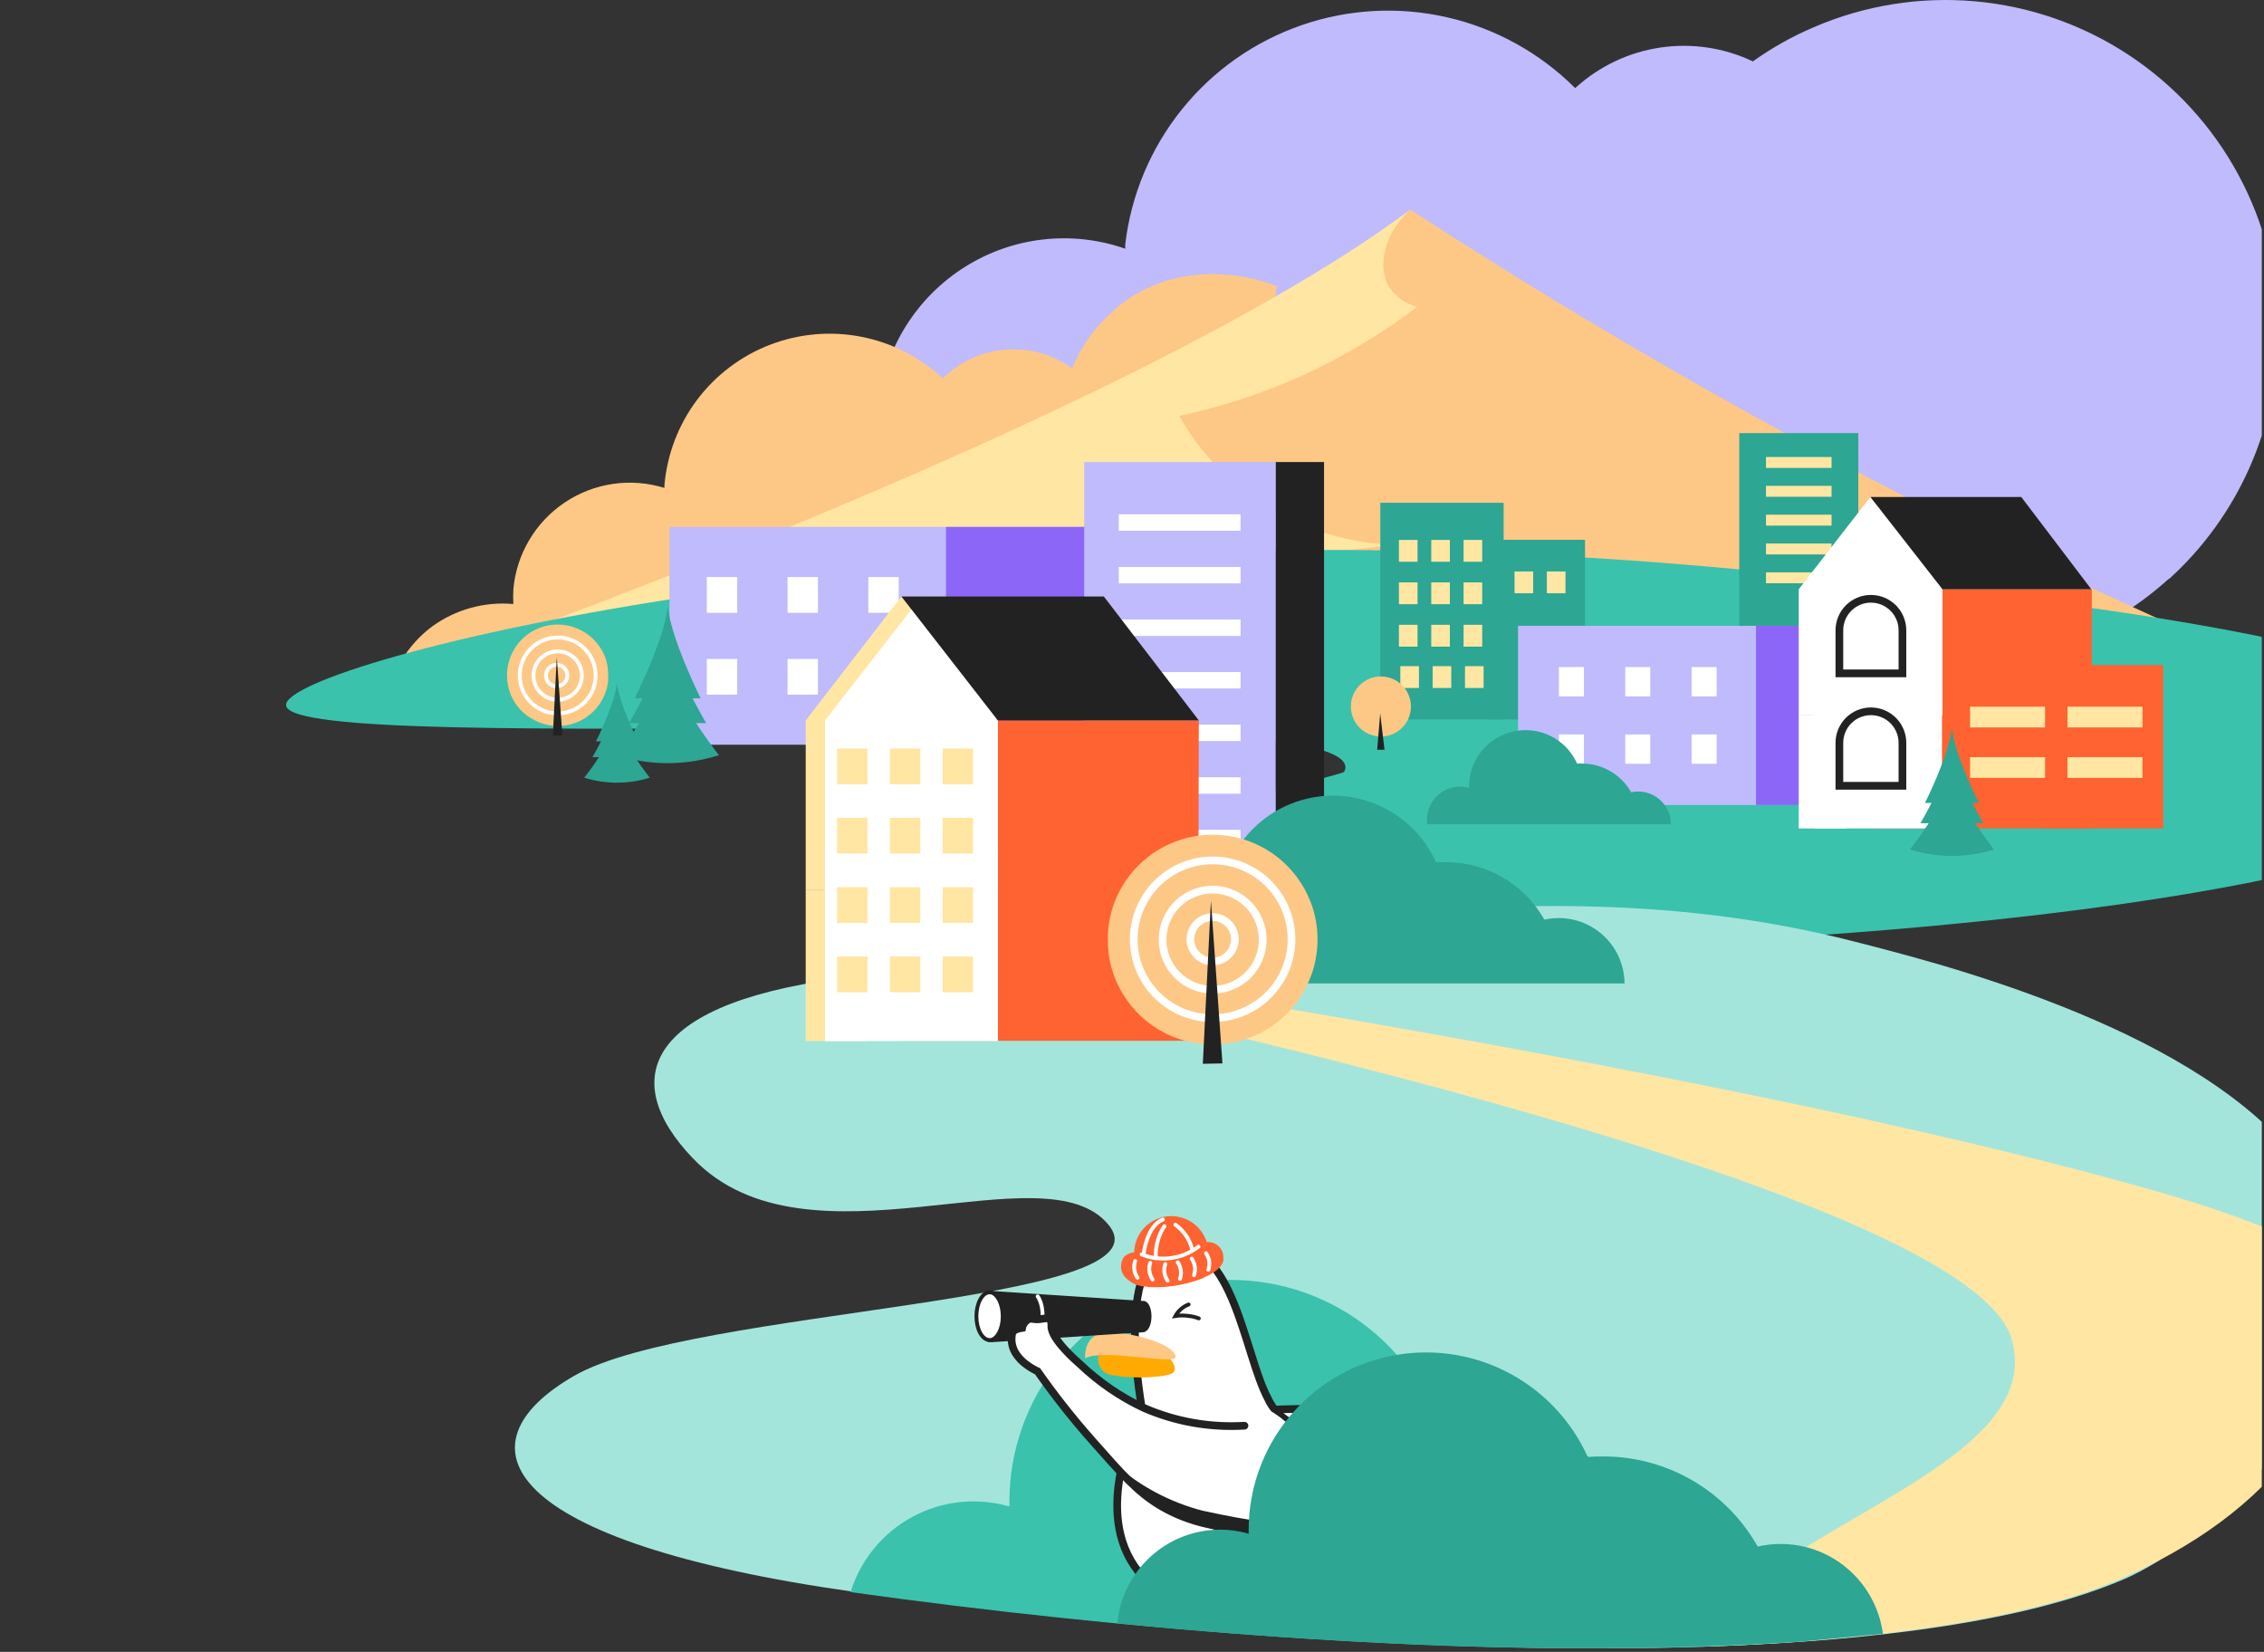 <?xml version="1.0" encoding="UTF-8"?> <svg xmlns="http://www.w3.org/2000/svg" width="562" height="410" viewBox="0 0 562 410" fill="none"><rect x="0" y="0" width="562" height="410" fill="#333333" stroke="none"/> <g clip-path="url(#clip0_3690_33786)"> <path d="M565.474 82.601C565.486 94.115 563.084 105.504 558.423 116.033C553.762 126.561 546.946 135.996 538.414 143.728C538.414 143.728 538.414 143.728 538.289 143.728C530.086 151.137 520.48 156.826 510.039 160.457C499.598 164.088 488.535 165.588 477.504 164.867C466.474 164.147 455.7 161.221 445.82 156.262C435.94 151.304 427.155 144.414 419.986 136L373.246 136.969L167.004 140.597C169.742 129.66 176.371 120.095 185.65 113.692C194.93 107.289 206.225 104.487 217.421 105.809H217.769C217.773 103.874 217.889 101.941 218.117 100.019C218.951 93.145 221.309 86.545 225.019 80.698C228.729 74.852 233.697 69.907 239.561 66.225C245.425 62.538 252.044 60.219 258.927 59.441C265.81 58.662 272.78 59.444 279.319 61.728C279.319 61.355 279.319 61.007 279.319 60.659C280.761 48.406 285.624 36.806 293.352 27.189C301.08 17.571 311.36 10.323 323.015 6.276C334.67 2.228 347.229 1.544 359.255 4.302C371.28 7.06 382.286 13.149 391.013 21.871C396.868 16.5 404.194 12.999 412.052 11.817C419.91 10.635 427.942 11.825 435.119 15.236C439.849 11.864 444.931 9.014 450.276 6.738C462.842 1.326 476.555 -0.881 490.183 0.317C503.812 1.515 516.93 6.08 528.359 13.601C539.787 21.122 549.169 31.365 555.66 43.408C562.151 55.452 565.549 68.919 565.548 82.601H565.474Z" fill="#BFBBFC"></path> <path d="M317.988 155.902C317.988 152.1 336.749 150.932 365.648 137.986C385.865 128.884 404.676 116.935 421.507 102.502C435.82 114.256 451.325 126.232 467.949 138.234C488.921 153.317 509.296 166.636 528.703 178.365C358.541 169.071 317.963 161.418 317.988 155.902Z" fill="#FDC886"></path> <path d="M421.507 102.502C420.355 103.572 419.515 104.934 419.077 106.444C418.64 107.954 418.621 109.555 419.022 111.075C419.652 113.022 420.98 114.668 422.75 115.697C418.468 119.867 413.724 123.535 408.611 126.63C400.411 131.6 395.093 134.333 389.304 134.085C374.395 133.265 372.432 112.367 372.432 112.367L421.507 102.502Z" fill="#FFE6A3"></path> <path d="M317.005 71.059L299.611 162.675L97.394 168.589C99.391 163.352 102.839 158.792 107.334 155.444C113.089 151.29 120.138 149.325 127.213 149.903H127.436C127.362 148.687 127.362 147.467 127.436 146.25C127.821 141.939 129.164 137.768 131.369 134.043C133.574 130.318 136.584 127.134 140.179 124.723C143.774 122.312 147.863 120.735 152.146 120.109C156.429 119.483 160.798 119.823 164.933 121.104V120.433C165.597 112.742 168.411 105.392 173.054 99.225C177.697 93.057 183.981 88.32 191.189 85.555C198.396 82.79 206.236 82.107 213.813 83.587C221.39 85.066 228.398 88.646 234.036 93.919C238.221 89.762 243.749 87.228 249.631 86.773C255.513 86.318 261.365 87.97 266.14 91.434C269.275 83.854 274.729 77.461 281.72 73.171C297.797 63.604 314.918 70.164 317.005 71.059Z" fill="#FDC886"></path> <path d="M550.006 159.892L104.25 166.178C104.25 166.178 113.245 162.998 127.657 157.68C177.801 139.019 295.409 93.074 350.175 52.074C373.657 67.356 398.828 82.737 425.714 97.87C466.076 120.619 507.56 141.319 550.006 159.892V159.892Z" fill="#FDC886"></path> <path d="M346.82 135.242L127.582 157.606C177.726 138.945 295.334 93 350.1 52C343.49 58.063 341.751 66.313 344.907 71.382C346.547 73.753 348.993 75.449 351.79 76.153C344.273 81.876 336.227 86.868 327.761 91.062C316.636 96.56 304.865 100.642 292.725 103.213C296.919 110.668 302.593 117.188 309.398 122.371C320.23 130.449 333.311 134.949 346.82 135.242V135.242Z" fill="#FFE6A3"></path> <path d="M71.004 175.074C72.247 188.592 332.708 171.446 333.975 190.331C333.988 190.43 333.988 190.53 333.975 190.629C333.942 190.976 333.823 191.309 333.628 191.598C333.006 192.493 256.722 210.21 255.678 220.149C255.355 223.206 262.163 226.51 265.965 227.902C313.451 245.296 626.392 232.872 623.634 187.225C621.869 157.929 479.736 145.505 422.535 140.51C231.476 123.762 70.035 164.315 71.004 175.074Z" fill="#3AC2AD"></path> <path d="M529.155 391.092C528.459 391.44 527.764 391.738 527.068 392.036C512.159 398.422 492.032 402.821 468.401 405.529C462.015 406.274 455.355 406.896 448.522 407.393C440.571 407.964 432.321 408.411 423.847 408.685L418.058 408.859C404.068 409.207 389.482 409.207 374.498 408.859C343.363 408.138 310.638 406.026 278.385 402.92C255.872 400.758 233.657 398.124 212.263 395.142C123.976 382.718 113.003 358.5 142.5 341.5C171.996 324.5 290.958 323.877 275.279 304.147C259.599 284.418 200.376 317.194 171.999 287.5C153.139 267.845 159.907 248.238 212.834 242.324C220.587 241.48 227.893 240.734 234.328 240.138C240.764 239.541 245.833 239.094 250.132 238.746C257.114 238.175 261.264 237.901 261.264 237.901C286.091 232.581 311.256 228.986 336.58 227.142C371.02 224.657 413.262 221.626 460.524 233.752C465.667 235.069 472.948 236.932 481.471 239.417C518.023 250.201 576.69 272.64 580.865 312.919C584.294 345.47 552.19 380.084 529.155 391.092Z" fill="#A4E5DB"></path> <path d="M528.157 391.092C527.462 391.44 526.766 391.738 526.07 392.036C507.16 400.162 479.703 404.933 447.4 407.417C439.448 407.989 431.199 408.436 422.725 408.71C425.21 401.504 431.895 395.142 440.442 389.179C465.688 371.437 506.713 356.876 499.308 332.201C491.009 304.868 374.917 272.739 279.449 250.798C262.95 247.021 247.146 243.517 232.461 240.411L233.256 240.163C235.989 239.268 238.723 238.423 241.456 237.678L249.06 238.87C272.541 242.548 298.061 246.673 324.301 251.17C398.598 263.918 478.759 279.498 534.916 295.575C544.359 298.283 564.113 304.147 579.842 312.969C587.247 343.11 567.865 373.301 528.157 391.092Z" fill="#FFE6A3"></path> <path d="M275.597 130.78H166.189V184.85H275.597V130.78Z" fill="#BFBBFC"></path> <path d="M275.599 130.78H234.822V184.85H275.599V130.78Z" fill="#8C67F7"></path> <path d="M183.009 143.229H175.455V152.1H183.009V143.229Z" fill="white"></path> <path d="M203.038 143.229H195.484V152.1H203.038V143.229Z" fill="white"></path> <path d="M223.091 143.229H215.537V152.1H223.091V143.229Z" fill="white"></path> <path d="M183.009 163.555H175.455V172.426H183.009V163.555Z" fill="white"></path> <path d="M203.038 163.555H195.484V172.426H203.038V163.555Z" fill="white"></path> <path d="M223.091 163.555H215.537V172.426H223.091V163.555Z" fill="white"></path> <path d="M316.695 114.678H269.135V229.055H316.695V114.678Z" fill="#BFBBFC"></path> <path d="M307.95 127.649H277.709V131.724H307.95V127.649Z" fill="white"></path> <path d="M307.95 140.719H277.709V144.794H307.95V140.719Z" fill="white"></path> <path d="M307.95 153.765H277.709V157.84H307.95V153.765Z" fill="white"></path> <path d="M307.95 166.81H277.709V170.885H307.95V166.81Z" fill="white"></path> <path d="M307.95 179.855H277.709V183.931H307.95V179.855Z" fill="white"></path> <path d="M307.95 192.926H277.709V197.001H307.95V192.926Z" fill="white"></path> <path d="M307.95 205.971H277.709V210.046H307.95V205.971Z" fill="white"></path> <path d="M328.672 114.678H316.695V229.055H328.672V114.678Z" fill="#222222"></path> <path d="M215.536 220.781H200.006V258.401H215.536V220.781Z" fill="#FFE6A3"></path> <path d="M297.588 178.812H223.764V220.806H297.489L297.588 178.812Z" fill="#FF6331"></path> <path d="M297.588 216.407H223.764V258.327H297.489L297.588 216.407Z" fill="#FF6331"></path> <path d="M247.69 178.812V220.806H200.006V178.812L223.761 148.05L247.69 178.812Z" fill="#FFE6A3"></path> <path d="M247.693 178.812V220.806H204.805V178.812L228.734 148.05L247.693 178.812Z" fill="white"></path> <path d="M223.764 148.05H274.007L297.588 178.812H247.693L223.764 148.05Z" fill="#222222"></path> <path d="M247.718 211.164H204.805V258.401H247.718V211.164Z" fill="white"></path> <path d="M215.337 185.794H207.783V194.665H215.337V185.794Z" fill="#FFE6A3"></path> <path d="M228.458 185.794H220.904V194.665H228.458V185.794Z" fill="#FFE6A3"></path> <path d="M241.554 185.794H234V194.665H241.554V185.794Z" fill="#FFE6A3"></path> <path d="M215.337 202.989H207.783V211.86H215.337V202.989Z" fill="#FFE6A3"></path> <path d="M228.458 202.989H220.904V211.86H228.458V202.989Z" fill="#FFE6A3"></path> <path d="M241.554 202.989H234V211.86H241.554V202.989Z" fill="#FFE6A3"></path> <path d="M215.337 220.209H207.783V229.08H215.337V220.209Z" fill="#FFE6A3"></path> <path d="M228.458 220.209H220.904V229.08H228.458V220.209Z" fill="#FFE6A3"></path> <path d="M241.554 220.209H234V229.08H241.554V220.209Z" fill="#FFE6A3"></path> <path d="M215.337 237.404H207.783V246.275H215.337V237.404Z" fill="#FFE6A3"></path> <path d="M228.458 237.404H220.904V246.275H228.458V237.404Z" fill="#FFE6A3"></path> <path d="M241.554 237.404H234V246.275H241.554V237.404Z" fill="#FFE6A3"></path> <path d="M403.268 244.089H282.157C282.035 243.341 281.977 242.585 281.983 241.828C281.983 237.495 283.702 233.34 286.763 230.275C289.824 227.209 293.976 225.484 298.308 225.477C299.839 225.476 301.362 225.693 302.831 226.123V225.477C302.845 219.068 305.054 212.856 309.089 207.877C313.125 202.897 318.744 199.45 325.012 198.108C331.279 196.766 337.817 197.611 343.538 200.502C349.258 203.393 353.816 208.155 356.454 213.997C357.249 213.997 358.069 213.997 358.938 213.997C363.909 213.993 368.792 215.312 373.085 217.818C377.377 220.325 380.925 223.929 383.364 228.26C384.548 228.001 385.756 227.868 386.967 227.863C391.274 227.876 395.401 229.587 398.453 232.625C401.505 235.663 403.235 239.783 403.268 244.089Z" fill="#2DA693"></path> <path d="M447.4 407.418C439.448 407.989 431.198 408.436 422.725 408.71C358.119 410.871 279.673 404.734 211.141 395.167C213.616 387.163 219.137 380.452 226.512 376.478C233.888 372.505 242.529 371.587 250.575 373.922V372.63C250.58 360.053 254.898 347.859 262.808 338.081C270.718 328.304 281.742 321.534 294.04 318.903C306.339 316.272 319.167 317.938 330.386 323.623C341.604 329.308 350.534 338.668 355.684 350.142C357.249 349.993 358.84 349.943 360.455 349.943C370.199 349.936 379.769 352.521 388.183 357.433C396.598 362.346 403.554 369.409 408.338 377.898C410.656 377.388 413.022 377.13 415.395 377.127C423.594 377.115 431.485 380.251 437.44 385.887C443.396 391.523 446.96 399.23 447.4 407.418Z" fill="#3AC2AD"></path> <path d="M327.057 233.155C327.057 234.077 327.007 234.998 326.908 235.914C326.711 237.87 326.285 239.796 325.641 241.654C324.033 246.348 321.119 250.485 317.239 253.579C313.36 256.672 308.678 258.593 303.744 259.115C298.809 259.637 293.829 258.739 289.388 256.526C284.947 254.313 281.231 250.877 278.677 246.623C276.225 242.599 274.951 237.967 274.999 233.255V232.236C275.053 230.673 275.245 229.119 275.571 227.589C276.729 222.385 279.456 217.661 283.383 214.054C287.31 210.448 292.248 208.132 297.532 207.42C302.816 206.707 308.192 207.633 312.933 210.071C317.675 212.509 321.555 216.342 324.05 221.054C324.618 222.14 325.116 223.26 325.541 224.409C326.541 227.217 327.053 230.175 327.057 233.155V233.155Z" fill="#FDC886"></path> <path d="M301.018 252.711C304.892 252.711 308.679 251.562 311.899 249.409C315.12 247.257 317.629 244.197 319.111 240.618C320.592 237.039 320.978 233.1 320.221 229.301C319.463 225.502 317.596 222.014 314.855 219.276C312.114 216.539 308.623 214.676 304.823 213.923C301.023 213.17 297.085 213.562 293.508 215.048C289.93 216.533 286.874 219.047 284.725 222.27C282.577 225.493 281.433 229.282 281.438 233.155C281.438 235.726 281.944 238.271 282.928 240.645C283.913 243.019 285.355 245.176 287.174 246.992C288.993 248.808 291.151 250.248 293.527 251.23C295.902 252.211 298.448 252.714 301.018 252.711Z" stroke="white" stroke-width="1.91" stroke-miterlimit="10"></path> <path d="M301.018 238.647C302.11 238.647 303.178 238.323 304.086 237.715C304.993 237.108 305.7 236.245 306.117 235.236C306.534 234.226 306.642 233.116 306.427 232.045C306.212 230.974 305.684 229.992 304.91 229.221C304.136 228.451 303.151 227.927 302.079 227.717C301.008 227.507 299.898 227.62 298.89 228.041C297.883 228.463 297.023 229.173 296.42 230.084C295.816 230.994 295.497 232.063 295.502 233.155C295.509 234.614 296.093 236.011 297.126 237.04C298.16 238.069 299.56 238.647 301.018 238.647Z" stroke="white" stroke-width="1.91" stroke-miterlimit="10"></path> <path d="M301.016 245.654C303.473 245.654 305.875 244.925 307.919 243.56C309.962 242.195 311.554 240.255 312.495 237.984C313.435 235.714 313.681 233.216 313.202 230.806C312.722 228.396 311.539 226.182 309.801 224.445C308.064 222.707 305.85 221.524 303.44 221.044C301.03 220.565 298.532 220.811 296.261 221.751C293.991 222.692 292.051 224.284 290.686 226.327C289.32 228.371 288.592 230.773 288.592 233.23C288.592 236.525 289.901 239.685 292.231 242.015C294.561 244.345 297.721 245.654 301.016 245.654Z" stroke="white" stroke-width="1.91" stroke-miterlimit="10"></path> <path d="M298.58 264.042L300.593 223.539L303.45 263.943L298.58 264.042Z" fill="#222222"></path> <path d="M150.956 167.68C150.982 168.118 150.982 168.558 150.956 168.997C150.862 169.938 150.653 170.864 150.335 171.755C149.561 174.009 148.155 175.993 146.285 177.47C144.41 178.972 142.14 179.898 139.75 180.136C137.359 180.374 134.951 179.914 132.817 178.812C130.134 177.531 128.013 175.312 126.853 172.575C126.196 171 125.858 169.311 125.859 167.605V167.158C125.885 166.404 125.985 165.655 126.158 164.921C126.565 163.031 127.403 161.26 128.608 159.747C129.813 158.235 131.351 157.021 133.102 156.2C134.853 155.38 136.77 154.976 138.704 155.019C140.637 155.062 142.534 155.551 144.247 156.448C146.524 157.629 148.388 159.475 149.59 161.741C149.865 162.263 150.106 162.802 150.31 163.356C150.779 164.748 150.998 166.212 150.956 167.68V167.68Z" fill="#FDC886"></path> <path d="M138.433 177.072C140.297 177.072 142.119 176.519 143.668 175.484C145.217 174.448 146.424 172.975 147.136 171.253C147.848 169.531 148.033 167.636 147.668 165.808C147.303 163.981 146.403 162.303 145.084 160.987C143.764 159.671 142.084 158.776 140.255 158.415C138.427 158.055 136.532 158.245 134.812 158.961C133.092 159.678 131.623 160.889 130.591 162.441C129.559 163.993 129.011 165.816 129.016 167.68C129.016 168.915 129.259 170.139 129.733 171.28C130.207 172.421 130.901 173.458 131.776 174.33C132.65 175.203 133.689 175.894 134.831 176.365C135.974 176.835 137.198 177.076 138.433 177.072V177.072Z" stroke="white" stroke-width="0.955" stroke-miterlimit="10"></path> <path d="M138.433 170.314C139.091 170.25 139.701 169.943 140.145 169.454C140.589 168.965 140.835 168.328 140.835 167.667C140.835 167.007 140.589 166.369 140.145 165.88C139.701 165.391 139.091 165.085 138.433 165.021C138.064 164.985 137.692 165.027 137.34 165.144C136.988 165.26 136.664 165.449 136.389 165.698C136.115 165.948 135.895 166.252 135.745 166.591C135.595 166.93 135.518 167.296 135.518 167.667C135.518 168.038 135.595 168.405 135.745 168.744C135.895 169.083 136.115 169.387 136.389 169.636C136.664 169.885 136.988 170.074 137.34 170.191C137.692 170.308 138.064 170.349 138.433 170.314Z" stroke="white" stroke-width="0.955" stroke-miterlimit="10"></path> <path d="M138.435 173.693C139.625 173.693 140.787 173.34 141.776 172.68C142.765 172.019 143.536 171.08 143.991 169.981C144.446 168.882 144.565 167.673 144.333 166.507C144.101 165.34 143.528 164.269 142.687 163.428C141.846 162.587 140.775 162.014 139.608 161.782C138.442 161.55 137.233 161.669 136.134 162.124C135.035 162.579 134.096 163.35 133.435 164.339C132.775 165.328 132.422 166.49 132.422 167.68C132.428 169.273 133.064 170.798 134.19 171.925C135.317 173.051 136.842 173.686 138.435 173.693V173.693Z" stroke="white" stroke-width="0.955" stroke-miterlimit="10"></path> <path d="M137.24 182.539L138.209 163.083L139.601 182.539H137.24Z" fill="#222222"></path> <path d="M173.916 173.32H157.541C157.541 173.32 164.996 158.66 165.741 150.534C166.611 158.66 173.916 173.32 173.916 173.32Z" fill="#2DA693"></path> <path d="M175.284 179.483H156.176C156.176 179.483 164.848 164.822 165.742 156.697C166.612 164.822 175.284 179.483 175.284 179.483Z" fill="#2DA693"></path> <path d="M178.462 187.434C170.179 190.084 161.275 190.084 152.992 187.434C155.117 184.772 157.091 181.993 158.906 179.11C161.938 174.438 165.143 168.723 165.739 164.673C166.907 172.798 178.462 187.434 178.462 187.434Z" fill="#2DA693"></path> <path d="M158.388 184.005H147.951C147.951 184.005 152.672 174.637 153.169 169.444C153.641 174.637 158.388 184.005 158.388 184.005Z" fill="#2DA693"></path> <path d="M159.158 187.931H147.057C147.057 187.931 152.598 178.563 153.169 173.37C153.741 178.563 159.158 187.931 159.158 187.931Z" fill="#2DA693"></path> <path d="M161.293 193.025C155.994 194.678 150.317 194.678 145.018 193.025C146.377 191.312 147.646 189.528 148.819 187.683C150.828 184.906 152.303 181.78 153.168 178.464C153.913 183.782 161.293 193.025 161.293 193.025Z" fill="#2DA693"></path> <path d="M373.252 124.791H342.639V178.563H373.252V124.791Z" fill="#2DA693"></path> <path d="M393.453 133.985H369.35V178.563H393.453V133.985Z" fill="#2DA693"></path> <path d="M351.882 134.01H347.26V139.427H351.882V134.01Z" fill="#FFE6A3"></path> <path d="M359.907 134.01H355.285V139.427H359.907V134.01Z" fill="#FFE6A3"></path> <path d="M367.934 134.01H363.312V139.427H367.934V134.01Z" fill="#FFE6A3"></path> <path d="M380.581 141.837H375.959V147.254H380.581V141.837Z" fill="#FFE6A3"></path> <path d="M388.606 141.837H383.984V147.254H388.606V141.837Z" fill="#FFE6A3"></path> <path d="M351.882 144.546H347.26V149.963H351.882V144.546Z" fill="#FFE6A3"></path> <path d="M359.907 144.546H355.285V149.963H359.907V144.546Z" fill="#FFE6A3"></path> <path d="M367.934 144.546H363.312V149.963H367.934V144.546Z" fill="#FFE6A3"></path> <path d="M351.882 155.082H347.26V160.498H351.882V155.082Z" fill="#FFE6A3"></path> <path d="M359.907 155.082H355.285V160.498H359.907V155.082Z" fill="#FFE6A3"></path> <path d="M367.934 155.082H363.312V160.498H367.934V155.082Z" fill="#FFE6A3"></path> <path d="M352.229 165.344H347.607V170.761H352.229V165.344Z" fill="#FFE6A3"></path> <path d="M360.253 165.344H355.631V170.761H360.253V165.344Z" fill="#FFE6A3"></path> <path d="M368.28 165.344H363.658V170.761H368.28V165.344Z" fill="#FFE6A3"></path> <path d="M461.291 107.497H431.746V163.406H461.291V107.497Z" fill="#2DA693"></path> <path d="M454.655 113.436H438.379V116.144H454.655V113.436Z" fill="#FFE6A3"></path> <path d="M454.655 120.592H438.379V123.3H454.655V120.592Z" fill="#FFE6A3"></path> <path d="M454.655 127.748H438.379V130.457H454.655V127.748Z" fill="#FFE6A3"></path> <path d="M454.655 134.905H438.379V137.613H454.655V134.905Z" fill="#FFE6A3"></path> <path d="M454.655 142.061H438.379V144.769H454.655V142.061Z" fill="#FFE6A3"></path> <path d="M466.829 155.33H376.828V199.809H466.829V155.33Z" fill="#BFBBFC"></path> <path d="M466.856 155.33H435.895V199.809H466.856V155.33Z" fill="#8C67F7"></path> <path d="M393.179 165.568H386.967V172.848H393.179V165.568Z" fill="white"></path> <path d="M409.654 165.568H403.441V172.848H409.654V165.568Z" fill="white"></path> <path d="M426.126 165.568H419.914V172.848H426.126V165.568Z" fill="white"></path> <path d="M393.179 182.291H386.967V189.571H393.179V182.291Z" fill="white"></path> <path d="M409.654 182.291H403.441V189.571H409.654V182.291Z" fill="white"></path> <path d="M426.126 182.291H419.914V189.571H426.126V182.291Z" fill="white"></path> <path d="M458.083 177.569H446.504V205.623H458.083V177.569Z" fill="white"></path> <path d="M519.258 146.26H464.293V177.569H519.258V146.26Z" fill="#FF6331"></path> <path d="M519.258 174.314H464.293V205.623H519.258V174.314Z" fill="#FF6331"></path> <path d="M482.186 146.26V177.569H446.504V146.26L464.295 123.35L482.186 146.26Z" fill="white"></path> <path d="M482.186 146.26V177.569H450.082V146.26L467.849 123.35L482.186 146.26Z" fill="white"></path> <path d="M464.293 123.35H501.74L519.133 146.26H482.184L464.293 123.35Z" fill="#222222"></path> <path d="M482.062 170.413H450.082V205.623H482.062V170.413Z" fill="white"></path> <path d="M537.001 165.071H507.406V205.623H537.001V165.071Z" fill="#FF6331"></path> <path d="M507.654 175.407H489.043V180.551H507.654V175.407Z" fill="#FFE6A3"></path> <path d="M531.834 175.408H513.223V180.551H531.834V175.408Z" fill="#FFE6A3"></path> <path d="M507.654 187.931H489.043V193.075H507.654V187.931Z" fill="#FFE6A3"></path> <path d="M531.834 187.931H513.223V193.075H531.834V187.931Z" fill="#FFE6A3"></path> <path d="M472.248 156.448V167.133H456.594V156.448C456.594 154.372 457.418 152.381 458.886 150.914C460.354 149.446 462.345 148.621 464.421 148.621C466.497 148.621 468.488 149.446 469.956 150.914C471.424 152.381 472.248 154.372 472.248 156.448V156.448Z" fill="white" stroke="#222222" stroke-width="1.91" stroke-miterlimit="10" stroke-linecap="round"></path> <path d="M472.248 184.378V195.038H456.594V184.378C456.594 182.302 457.418 180.311 458.886 178.843C460.354 177.375 462.345 176.551 464.421 176.551C466.497 176.551 468.488 177.375 469.956 178.843C471.424 180.311 472.248 182.302 472.248 184.378V184.378Z" fill="white" stroke="#222222" stroke-width="1.91" stroke-miterlimit="10" stroke-linecap="round"></path> <path d="M414.797 204.58H354.241C354.203 204.2 354.203 203.817 354.241 203.437C354.241 201.268 355.103 199.189 356.636 197.656C358.169 196.123 360.248 195.261 362.416 195.261C363.181 195.268 363.942 195.376 364.678 195.585V195.261C364.672 192.05 365.769 188.933 367.786 186.434C369.803 183.934 372.618 182.203 375.758 181.531C378.899 180.859 382.175 181.285 385.039 182.74C387.903 184.195 390.18 186.589 391.489 189.521H392.707C395.19 189.523 397.628 190.184 399.772 191.437C401.915 192.69 403.688 194.49 404.907 196.653C405.503 196.524 406.111 196.458 406.721 196.454C408.864 196.48 410.91 197.346 412.42 198.866C413.931 200.385 414.784 202.437 414.797 204.58V204.58Z" fill="#2DA693"></path> <path d="M491.208 199.287H477.84C477.84 199.287 483.903 187.31 484.524 180.651C485.145 187.31 491.208 199.287 491.208 199.287Z" fill="#2DA693"></path> <path d="M492.348 204.331H476.719C476.719 204.331 483.801 192.354 484.521 185.695C485.242 192.354 492.348 204.331 492.348 204.331Z" fill="#2DA693"></path> <path d="M494.957 210.841C488.175 212.995 480.892 212.995 474.109 210.841C475.841 208.657 477.458 206.385 478.955 204.033C481.527 200.469 483.414 196.458 484.521 192.205C485.49 198.864 494.957 210.841 494.957 210.841Z" fill="#2DA693"></path> <path d="M342.785 182.812C344.259 182.812 345.7 182.375 346.926 181.556C348.152 180.737 349.108 179.573 349.672 178.211C350.236 176.848 350.384 175.35 350.096 173.904C349.808 172.458 349.098 171.129 348.056 170.087C347.013 169.044 345.685 168.334 344.239 168.047C342.793 167.759 341.294 167.907 339.932 168.471C338.57 169.035 337.406 169.99 336.586 171.216C335.767 172.442 335.33 173.883 335.33 175.358C335.33 177.335 336.115 179.231 337.513 180.629C338.911 182.027 340.808 182.812 342.785 182.812V182.812Z" fill="#FDC886"></path> <path d="M341.865 186.092L342.611 177.048L343.679 186.092H341.865Z" fill="#222222"></path> <path d="M317.639 372.63C317.639 372.63 289.684 376.357 271.445 357.721C278.266 362.628 286.15 365.855 294.455 367.138C306.879 368.555 314.632 368.704 317.564 367.933C320.496 367.163 321.739 372.182 317.639 372.63Z" fill="#222222"></path> <path d="M314.781 349.993C335.083 348.58 355.416 352.279 373.92 360.752C372.105 360.82 370.3 361.053 368.528 361.448C366.967 361.792 365.438 362.265 363.956 362.864C366.617 363.708 369.216 364.738 371.733 365.945C373.721 366.915 375.654 367.994 377.523 369.176C374.417 370.468 369.671 372.53 364.105 375.487C345.965 385.104 342.412 391.688 333.019 396.26C317.812 403.715 291.647 403.715 281.484 388.558C271.321 373.4 282.875 351.285 283.621 349.993" fill="white"></path> <path d="M314.781 349.993C335.083 348.58 355.416 352.279 373.92 360.752C372.105 360.82 370.3 361.053 368.528 361.448C366.967 361.792 365.438 362.265 363.956 362.864C366.617 363.708 369.216 364.738 371.733 365.945C373.721 366.915 375.654 367.994 377.523 369.176C374.417 370.468 369.671 372.53 364.105 375.487C345.965 385.104 342.412 391.688 333.019 396.26C317.812 403.715 291.647 403.715 281.484 388.558C271.321 373.4 282.875 351.285 283.621 349.993" stroke="#222222" stroke-width="1.91" stroke-miterlimit="10"></path> <path d="M313.836 372.332L313.389 375.388" stroke="white" stroke-width="1.91" stroke-miterlimit="10" stroke-linecap="round"></path> <path d="M315.156 374.071L312.1 373.624" stroke="white" stroke-width="1.91" stroke-miterlimit="10" stroke-linecap="round"></path> <path d="M330.611 353.77C327.584 354.875 324.25 354.787 321.287 353.522C318.323 352.257 315.953 349.911 314.658 346.961C308.893 336.053 306.06 307.825 291.077 309.912C276.093 311.999 283.622 350.44 283.622 350.44" fill="white"></path> <path d="M330.611 353.77C327.584 354.875 324.25 354.787 321.287 353.522C318.323 352.257 315.953 349.911 314.658 346.961C308.893 336.053 306.06 307.825 291.077 309.912C276.093 311.999 283.622 350.44 283.622 350.44" stroke="#222222" stroke-width="1.91" stroke-miterlimit="10" stroke-linecap="round"></path> <path d="M272.713 336.376C272.565 336.948 272.546 337.545 272.657 338.125C272.769 338.705 273.008 339.253 273.358 339.729C273.708 340.205 274.159 340.597 274.68 340.877C275.2 341.156 275.776 341.316 276.366 341.345C281.013 342.364 290.704 341.892 291.424 340.476C292.145 339.059 290.704 337.469 289.809 336.699C288.915 335.928 273.459 334.512 272.713 336.376Z" fill="#FFAA02"></path> <path d="M269.385 337.146C269.385 337.146 268.466 329.443 277.635 330.76C286.804 332.077 291.773 334.761 291.848 336.823C291.923 338.885 273.584 334.612 269.385 337.146Z" fill="#FDC886"></path> <path d="M300.023 310.509C300.344 312.832 299.872 315.196 298.681 317.218C296.536 318.049 294.314 318.664 292.047 319.057C289.709 319.457 287.333 319.59 284.965 319.454C283.078 317.818 281.857 315.545 281.536 313.068C281.462 312.366 281.462 311.658 281.536 310.956C281.562 308.747 282.38 306.621 283.841 304.965C285.302 303.309 287.31 302.232 289.498 301.931C291.686 301.63 293.91 302.125 295.764 303.325C297.618 304.525 298.98 306.351 299.601 308.471C299.806 309.135 299.948 309.818 300.023 310.509V310.509Z" fill="#FF6331"></path> <path d="M303.723 312.571C303.45 314.609 301.239 316.099 298.754 317.118C296.608 317.949 294.386 318.565 292.119 318.957C289.781 319.357 287.405 319.491 285.037 319.355C283.866 319.402 282.699 319.173 281.633 318.685C280.566 318.197 279.63 317.465 278.9 316.547C278.496 315.88 278.283 315.115 278.283 314.335C278.283 313.556 278.496 312.791 278.9 312.124C279.536 311.4 280.425 310.946 281.385 310.856C281.581 310.816 281.784 310.816 281.981 310.856C281.981 310.856 282.528 311.08 283.223 311.304H283.422C284.598 311.961 285.905 312.351 287.249 312.447C289.47 312.513 291.687 312.21 293.809 311.552C295.069 311.08 296.213 310.343 297.163 309.39H297.337L298.406 308.595C298.727 308.423 299.085 308.329 299.45 308.322C300.021 308.248 300.601 308.307 301.146 308.493C301.691 308.68 302.186 308.989 302.592 309.398C302.998 309.806 303.304 310.303 303.488 310.849C303.671 311.395 303.726 311.975 303.649 312.546L303.723 312.571Z" fill="#FF6331"></path> <path d="M283.398 311.353C285.716 312.286 288.237 312.597 290.713 312.258C293.188 311.918 295.532 310.938 297.512 309.415" stroke="white" stroke-width="0.955" stroke-miterlimit="10" stroke-linecap="round"></path> <path d="M281.784 312.993C281.551 313.682 281.482 314.415 281.581 315.135C281.68 315.856 281.945 316.543 282.355 317.143" stroke="white" stroke-width="0.955" stroke-miterlimit="10" stroke-linecap="round"></path> <path d="M285.537 313.441C285.305 314.129 285.236 314.863 285.335 315.583C285.434 316.303 285.699 316.99 286.109 317.59" stroke="white" stroke-width="0.955" stroke-miterlimit="10" stroke-linecap="round"></path> <path d="M289.264 313.739C289.026 314.423 288.954 315.153 289.053 315.87C289.152 316.587 289.421 317.271 289.836 317.864" stroke="white" stroke-width="0.955" stroke-miterlimit="10" stroke-linecap="round"></path> <path d="M292.344 313.316C292.753 313.912 293.018 314.595 293.117 315.311C293.217 316.027 293.147 316.757 292.915 317.441" stroke="white" stroke-width="0.955" stroke-miterlimit="10" stroke-linecap="round"></path> <path d="M295.824 312.397C296.234 312.993 296.499 313.676 296.598 314.392C296.697 315.108 296.628 315.837 296.396 316.522" stroke="white" stroke-width="0.955" stroke-miterlimit="10" stroke-linecap="round"></path> <path d="M299.375 311.055C299.79 311.648 300.058 312.332 300.158 313.049C300.257 313.766 300.185 314.496 299.947 315.18" stroke="white" stroke-width="0.955" stroke-miterlimit="10" stroke-linecap="round"></path> <path d="M283.869 311.353C283.869 311.353 284.664 304.172 288.665 302.706" stroke="white" stroke-width="0.955" stroke-miterlimit="10" stroke-linecap="round"></path> <path d="M289.039 304.346C288.35 305.4 287.815 306.546 287.449 307.75C287.014 309.225 286.829 310.762 286.902 312.298" stroke="white" stroke-width="0.955" stroke-miterlimit="10" stroke-linecap="round"></path> <path d="M291.773 303.974C292.724 304.67 293.562 305.508 294.258 306.458C295.056 307.571 295.63 308.829 295.948 310.161" stroke="white" stroke-width="0.955" stroke-miterlimit="10" stroke-linecap="round"></path> <path d="M284.408 327.912C285.066 327.891 285.57 326.929 285.533 325.763C285.496 324.597 284.933 323.669 284.274 323.69C283.616 323.711 283.112 324.673 283.149 325.838C283.186 327.004 283.749 327.933 284.408 327.912Z" fill="#222222"></path> <path d="M312.867 349.918C314.848 350.875 316.702 352.078 318.384 353.496" stroke="white" stroke-width="1.91" stroke-miterlimit="10" stroke-linecap="round"></path> <path d="M285.361 326.735C285.361 328.648 284.616 330.188 283.721 330.188L245.977 332.673C247.617 332.35 248.909 329.841 248.909 326.809C248.909 323.778 247.617 321.218 245.977 320.895L283.721 323.38C284.616 323.231 285.361 324.772 285.361 326.735Z" fill="#222222" stroke="#222222" stroke-width="0.955" stroke-miterlimit="10" stroke-linecap="round"></path> <path d="M248.909 326.735C248.909 329.766 247.617 332.276 245.977 332.599H245.629V320.771H245.977C247.617 321.144 248.909 323.654 248.909 326.735Z" fill="#222222" stroke="#222222" stroke-width="0.955" stroke-miterlimit="10" stroke-linecap="round"></path> <path d="M248.91 326.735C248.91 329.766 247.618 332.276 245.978 332.599H245.63C243.841 332.599 242.375 329.94 242.375 326.71C242.375 323.48 243.841 320.771 245.63 320.771H245.978C247.618 321.144 248.91 323.654 248.91 326.735Z" fill="white" stroke="#222222" stroke-width="0.955" stroke-miterlimit="10" stroke-linecap="round"></path> <path d="M257.58 321.765C257.58 321.765 260.065 324.921 257.978 331.704" stroke="white" stroke-width="0.955" stroke-miterlimit="10" stroke-linecap="round"></path> <path d="M318.682 378.941C302.009 381.103 291.97 376.108 287.796 373.574C282.354 370.244 278.676 366.119 271.296 357.745C266.388 352.215 261.8 346.407 257.555 340.352C256.596 339.914 255.688 339.372 254.847 338.736C253.877 338.062 253.036 337.221 252.362 336.252C251.822 335.503 251.444 334.65 251.252 333.747C251.059 332.845 251.057 331.912 251.244 331.009V330.859C251.418 330.512 251.865 329.865 253.729 329.592C253.817 329.13 254.011 328.694 254.296 328.319C254.58 327.944 254.947 327.64 255.369 327.43C256.114 327.132 256.462 327.579 258.027 327.43C259.593 327.281 259.99 326.983 260.512 327.43C261.034 327.878 261.009 328.896 260.984 329.12C260.835 332.276 267.246 337.867 268.066 338.562C272.716 343.008 278.052 346.675 283.87 349.421C291.749 352.865 300.334 354.389 308.917 353.869" fill="white"></path> <path d="M318.682 378.941C302.009 381.103 291.97 376.108 287.796 373.574C282.354 370.244 278.676 366.119 271.296 357.745C266.388 352.215 261.8 346.407 257.555 340.352C256.596 339.914 255.688 339.372 254.847 338.736C253.877 338.062 253.036 337.221 252.362 336.252C251.822 335.503 251.444 334.65 251.252 333.747C251.059 332.845 251.057 331.912 251.244 331.009V330.859C251.418 330.512 251.865 329.865 253.729 329.592C253.817 329.13 254.011 328.694 254.296 328.319C254.58 327.944 254.947 327.64 255.369 327.43C256.114 327.132 256.462 327.579 258.027 327.43C259.593 327.281 259.99 326.983 260.512 327.43C261.034 327.878 261.009 328.896 260.984 329.12C260.835 332.276 267.246 337.867 268.066 338.562C272.716 343.008 278.052 346.675 283.87 349.421C291.749 352.865 300.334 354.389 308.917 353.869" stroke="#222222" stroke-width="1.91" stroke-miterlimit="10" stroke-linecap="round"></path> <path d="M321.067 382.718C321.067 382.718 292.889 383.638 276.613 363.287C282.896 368.853 290.406 372.854 298.53 374.966C310.78 377.624 318.408 378.569 321.465 378.072C324.521 377.575 325.192 382.569 321.067 382.718Z" fill="#222222"></path> <path d="M295.053 323.778C293.658 324.315 292.497 325.327 291.773 326.635C292.877 326.468 294 326.468 295.103 326.635C295.954 326.726 296.789 326.927 297.588 327.232" stroke="#222222" stroke-width="0.955" stroke-miterlimit="10" stroke-linecap="round"></path> <path d="M467.4 405.529C466.732 400.454 464.563 395.695 461.172 391.861C457.781 388.027 453.322 385.293 448.366 384.01C446.271 383.48 444.117 383.213 441.955 383.215C440.057 383.226 438.166 383.443 436.315 383.861C432.483 377.067 426.912 371.415 420.174 367.484C413.436 363.554 405.774 361.488 397.974 361.497C396.682 361.497 395.489 361.497 394.147 361.647C390.016 352.464 382.863 344.974 373.879 340.427C364.895 335.879 354.624 334.548 344.778 336.655C334.932 338.762 326.105 344.18 319.77 352.006C313.434 359.832 309.972 369.593 309.961 379.662V380.68C307.661 380.001 305.276 379.658 302.879 379.662C296.489 379.666 290.331 382.055 285.61 386.361C280.89 390.668 277.948 396.582 277.359 402.945C290.231 404.212 306.681 405.628 325.839 406.821C336.648 407.492 353.172 408.486 373.473 408.883C392.457 409.281 417.579 409.182 447.497 407.417L467.4 405.529Z" fill="#2DA693"></path> </g> <defs> <clipPath id="clip0_3690_33786"> <rect width="561.451" height="409.229" fill="white"></rect> </clipPath> </defs> </svg> 